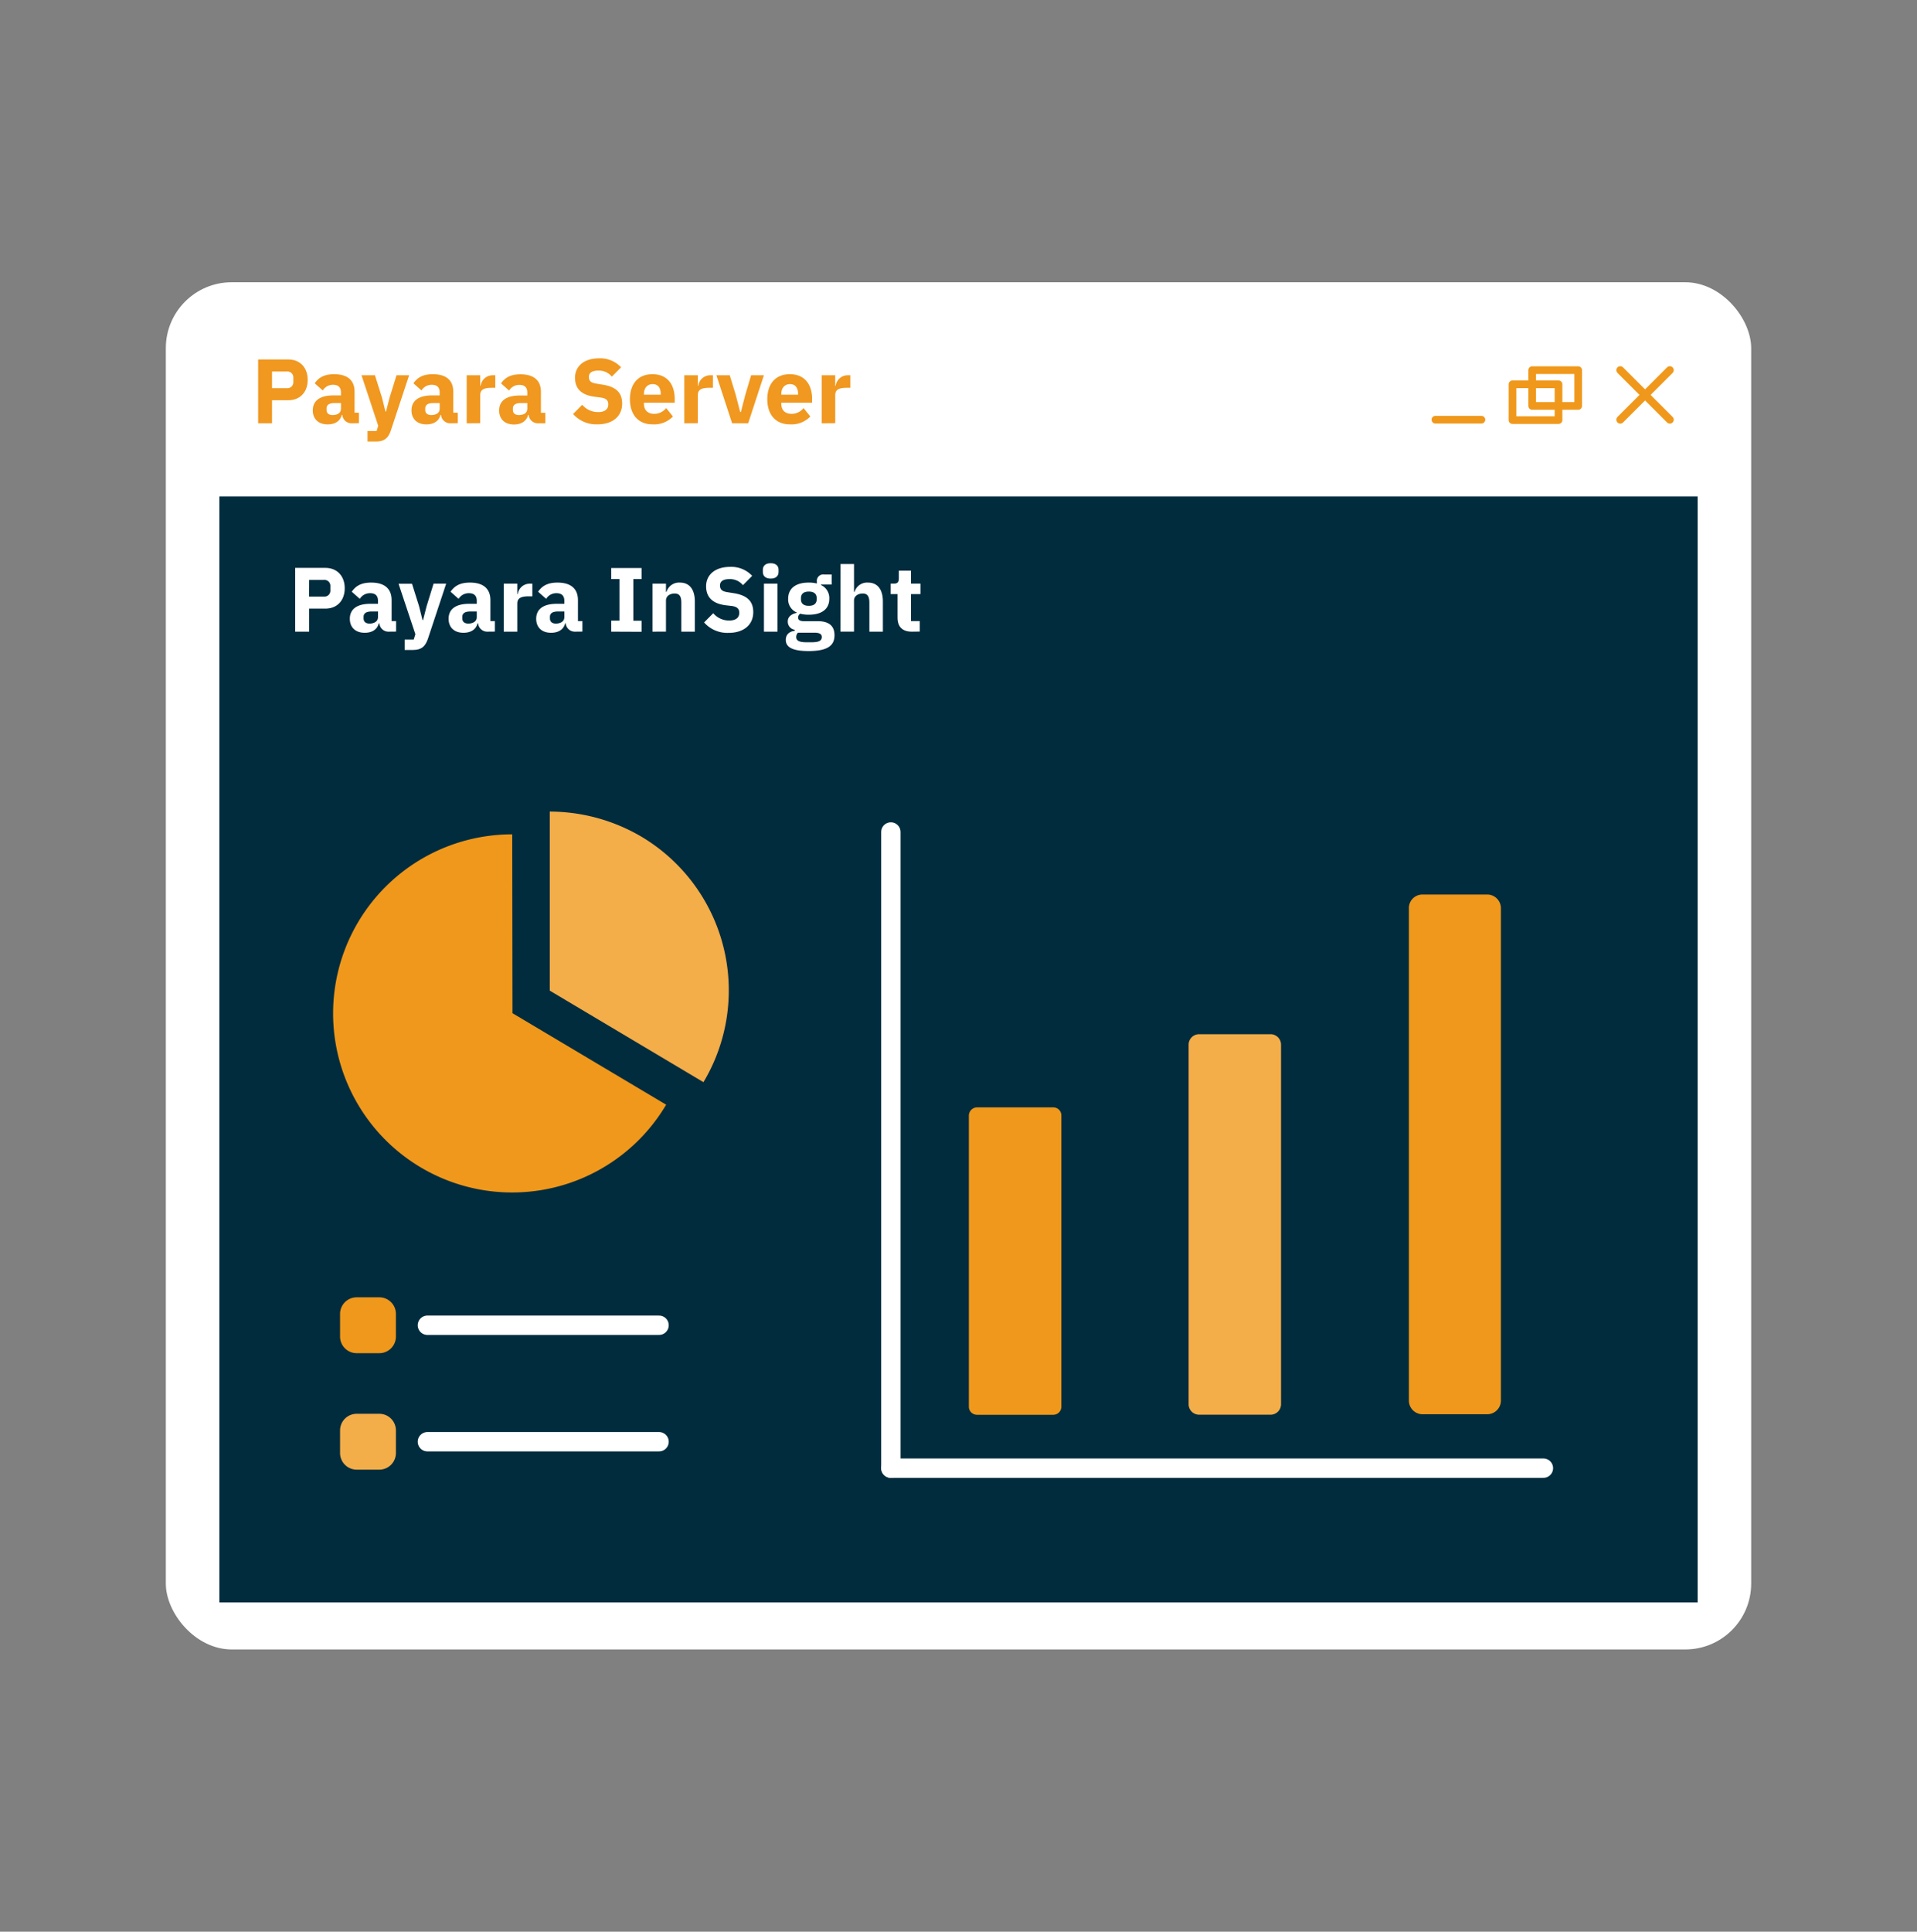 <svg id="Layer_1" data-name="Layer 1" xmlns="http://www.w3.org/2000/svg" xmlns:xlink="http://www.w3.org/1999/xlink" viewBox="0 0 731.77 737.22"><rect x="0" y="0" width="731.77" height="737.22" fill="#808080" stroke="none"/><defs><style>.cls-1,.cls-10,.cls-11,.cls-9{fill:none;}.cls-15,.cls-2{fill:#fff;}.cls-3{fill:#002c3e;}.cls-4{fill:#f09820;}.cls-5,.cls-7{fill:#f0981b;}.cls-5,.cls-6{fill-rule:evenodd;}.cls-6,.cls-8{fill:#f3ad49;}.cls-9{stroke:#fff;stroke-width:7.39px;}.cls-10,.cls-11,.cls-9{stroke-linecap:round;stroke-linejoin:round;}.cls-10,.cls-11{stroke:#f0981b;}.cls-10{stroke-width:3px;}.cls-11{stroke-width:2.93px;}.cls-12{clip-path:url(#clip-path);}.cls-13{opacity:0.5;}.cls-14{clip-path:url(#clip-path-2);}.cls-15{opacity:0.3;}</style><clipPath id="clip-path"><rect class="cls-1" x="57.69" y="-544.9" width="353.68" height="346.13" rx="27.12"/></clipPath><clipPath id="clip-path-2"><rect class="cls-1" x="-52.27" y="-561.42" width="608.75" height="379.18"/></clipPath></defs><rect class="cls-2" x="63.3" y="107.72" width="605.17" height="521.78" rx="25.15"/><rect class="cls-3" x="83.74" y="189.48" width="564.3" height="422.09"/><path class="cls-4" d="M98.54,161.54V137.19h11.51c4.54,0,7.4,3.17,7.4,7.78s-2.86,7.78-7.4,7.78h-6.21v8.79Zm5.3-13.4h5.58a2.26,2.26,0,0,0,2.55-2.4V144.2a2.26,2.26,0,0,0-2.55-2.41h-5.58Z"/><path class="cls-4" d="M134.16,161.54a3.49,3.49,0,0,1-3.49-3.21h-.21c-.56,2.37-2.58,3.63-5.37,3.63-3.66,0-5.69-2.17-5.69-5.34,0-3.87,3-5.72,7.85-5.72h2.9v-1.15c0-1.78-.88-2.9-3-2.9a4.51,4.51,0,0,0-3.94,2.17l-3.07-2.73c1.47-2.16,3.56-3.48,7.4-3.48,5.16,0,7.81,2.37,7.81,6.69v8H137v4Zm-4-5.55v-2.16h-2.51c-2,0-3,.73-3,2.06v.52c0,1.33.87,2,2.41,2C128.72,158.36,130.15,157.67,130.15,156Z"/><path class="cls-4" d="M151.36,143.22h4.81l-7,21.14c-.95,2.83-2.48,4.15-5.62,4.15H140.3v-4h3.45l.63-2L138,143.22h5.13l2.69,8.55,1.32,5.3h.21l1.36-5.3Z"/><path class="cls-4" d="M171.84,161.54a3.49,3.49,0,0,1-3.49-3.21h-.21c-.56,2.37-2.58,3.63-5.37,3.63-3.66,0-5.69-2.17-5.69-5.34,0-3.87,3-5.72,7.85-5.72h2.9v-1.15c0-1.78-.88-2.9-3-2.9a4.51,4.51,0,0,0-3.94,2.17l-3.07-2.73c1.47-2.16,3.56-3.48,7.39-3.48,5.17,0,7.82,2.37,7.82,6.69v8h1.71v4Zm-4-5.55v-2.16h-2.52c-2,0-3,.73-3,2.06v.52c0,1.33.87,2,2.41,2C166.4,158.36,167.83,157.67,167.83,156Z"/><path class="cls-4" d="M178.15,161.54V143.22h5.17v4h.17a4.6,4.6,0,0,1,4.68-4h.9V148h-1.29c-3,0-4.46.66-4.46,2.79v10.71Z"/><path class="cls-4" d="M205.29,161.54a3.49,3.49,0,0,1-3.48-3.21h-.21C201,160.7,199,162,196.23,162c-3.67,0-5.69-2.17-5.69-5.34,0-3.87,3-5.72,7.85-5.72h2.89v-1.15c0-1.78-.87-2.9-3-2.9a4.51,4.51,0,0,0-3.94,2.17l-3.07-2.73c1.46-2.16,3.55-3.48,7.39-3.48,5.16,0,7.82,2.37,7.82,6.69v8h1.7v4Zm-4-5.55v-2.16h-2.51c-2,0-3,.73-3,2.06v.52c0,1.33.87,2,2.4,2C199.85,158.36,201.28,157.67,201.28,156Z"/><path class="cls-4" d="M218.76,158l3.49-3.52a7.93,7.93,0,0,0,6.11,2.79c2.58,0,3.83-1.15,3.83-2.93,0-1.32-.56-2.3-2.82-2.61l-2.41-.32c-5.13-.66-7.46-3.17-7.46-7.25,0-4.36,3.41-7.4,9.13-7.4a10.84,10.84,0,0,1,8.45,3.42l-3.53,3.56a6.36,6.36,0,0,0-5.23-2.3c-2.37,0-3.52.9-3.52,2.37,0,1.67.87,2.3,2.89,2.61l2.41.39c5,.8,7.39,3,7.39,7.22,0,4.67-3.41,7.92-9.48,7.92A11.83,11.83,0,0,1,218.76,158Z"/><path class="cls-4" d="M240.46,152.36c0-5.79,3.07-9.55,8.58-9.55,6.07,0,8.51,4.39,8.51,9.34v1.54H245.8V154c0,2.41,1.29,3.94,4,3.94a5.81,5.81,0,0,0,4.5-2.2l2.58,3.21a9.92,9.92,0,0,1-7.68,3C243.64,162,240.46,158.22,240.46,152.36Zm5.34-2v.27h6.42v-.31c0-2.23-1-3.73-3.07-3.73S245.8,148.11,245.8,150.38Z"/><path class="cls-4" d="M261.22,161.54V143.22h5.16v4h.18a4.59,4.59,0,0,1,4.67-4h.91V148h-1.29c-3,0-4.47.66-4.47,2.79v10.71Z"/><path class="cls-4" d="M279.47,161.54l-6-18.32h5.09l2.27,7.4,1.71,6.63h.27l1.71-6.63,2.2-7.4h4.88l-6,18.32Z"/><path class="cls-4" d="M292.9,152.36c0-5.79,3.07-9.55,8.58-9.55,6.07,0,8.51,4.39,8.51,9.34v1.54H298.24V154c0,2.41,1.29,3.94,4,3.94a5.8,5.8,0,0,0,4.5-2.2l2.58,3.21a9.9,9.9,0,0,1-7.67,3C296.07,162,292.9,158.22,292.9,152.36Zm5.34-2v.27h6.41v-.31c0-2.23-1-3.73-3.07-3.73S298.24,148.11,298.24,150.38Z"/><path class="cls-4" d="M313.66,161.54V143.22h5.16v4H319a4.6,4.6,0,0,1,4.68-4h.9V148h-1.29c-3,0-4.46.66-4.46,2.79v10.71Z"/><path class="cls-2" d="M112.68,241.07V216.73h11.51c4.54,0,7.4,3.17,7.4,7.78s-2.86,7.77-7.4,7.77H118v8.79Zm5.3-13.39h5.58a2.26,2.26,0,0,0,2.55-2.41v-1.53a2.26,2.26,0,0,0-2.55-2.41H118Z"/><path class="cls-2" d="M148.3,241.07a3.48,3.48,0,0,1-3.49-3.2h-.21c-.56,2.37-2.58,3.62-5.37,3.62-3.66,0-5.69-2.16-5.69-5.33,0-3.88,3-5.72,7.85-5.72h2.9v-1.16c0-1.77-.87-2.89-3-2.89a4.52,4.52,0,0,0-3.94,2.16l-3.07-2.72c1.47-2.16,3.56-3.49,7.4-3.49,5.16,0,7.81,2.38,7.81,6.7v8h1.71v4Zm-4-5.54v-2.16h-2.51c-2,0-3,.73-3,2V236c0,1.32.87,2,2.41,2C142.86,237.9,144.29,237.2,144.29,235.53Z"/><path class="cls-2" d="M165.5,222.76h4.81l-7,21.14c-1,2.83-2.48,4.15-5.62,4.15h-3.21v-4h3.45l.63-2-6.42-19.26h5.13l2.69,8.55,1.32,5.3h.21l1.36-5.3Z"/><path class="cls-2" d="M186,241.07a3.48,3.48,0,0,1-3.49-3.2h-.21c-.56,2.37-2.58,3.62-5.37,3.62-3.66,0-5.69-2.16-5.69-5.33,0-3.88,3-5.72,7.85-5.72H182v-1.16c0-1.77-.88-2.89-3-2.89a4.52,4.52,0,0,0-3.94,2.16l-3.07-2.72c1.47-2.16,3.56-3.49,7.4-3.49,5.16,0,7.81,2.38,7.81,6.7v8h1.71v4Zm-4-5.54v-2.16h-2.52c-2,0-3,.73-3,2V236c0,1.32.87,2,2.41,2C180.54,237.9,182,237.2,182,235.53Z"/><path class="cls-2" d="M192.29,241.07V222.76h5.17v4h.17a4.6,4.6,0,0,1,4.68-4h.9v4.82h-1.29c-3,0-4.46.66-4.46,2.79v10.7Z"/><path class="cls-2" d="M219.43,241.07a3.48,3.48,0,0,1-3.48-3.2h-.21c-.56,2.37-2.58,3.62-5.37,3.62-3.67,0-5.69-2.16-5.69-5.33,0-3.88,3-5.72,7.85-5.72h2.89v-1.16c0-1.77-.87-2.89-3-2.89a4.52,4.52,0,0,0-3.94,2.16l-3.07-2.72c1.46-2.16,3.56-3.49,7.39-3.49,5.16,0,7.82,2.38,7.82,6.7v8h1.7v4Zm-4-5.54v-2.16h-2.51c-2,0-3,.73-3,2V236c0,1.32.87,2,2.4,2C214,237.9,215.42,237.2,215.42,235.53Z"/><path class="cls-2" d="M233.32,241.07v-4.22h3.14V221h-3.14v-4.22H244.9V221h-3.14v15.9h3.14v4.22Z"/><path class="cls-2" d="M249.06,241.07V222.76h5.16v3.11h.21a5,5,0,0,1,5.09-3.53c3.73,0,5.72,2.65,5.72,7.26v11.47h-5.16V230c0-2.34-.66-3.49-2.55-3.49-1.67,0-3.31.87-3.31,2.69v11.85Z"/><path class="cls-2" d="M268.77,237.55l3.49-3.52a7.92,7.92,0,0,0,6.1,2.79c2.58,0,3.84-1.15,3.84-2.93,0-1.33-.56-2.3-2.83-2.62L277,231c-5.12-.66-7.46-3.18-7.46-7.26,0-4.36,3.42-7.39,9.14-7.39a10.83,10.83,0,0,1,8.44,3.42l-3.52,3.56a6.35,6.35,0,0,0-5.24-2.31c-2.37,0-3.52.91-3.52,2.38,0,1.67.87,2.3,2.9,2.61l2.4.38c5,.81,7.4,3,7.4,7.23,0,4.67-3.42,7.91-9.49,7.91A11.84,11.84,0,0,1,268.77,237.55Z"/><path class="cls-2" d="M291.2,218.26v-.77c0-1.46.91-2.54,3-2.54s3,1.08,3,2.54v.77c0,1.47-.91,2.55-3,2.55S291.2,219.73,291.2,218.26Zm.42,4.5h5.16v18.31h-5.16Z"/><path class="cls-2" d="M308.64,248.47c-6.35,0-8.68-1.6-8.68-4.26,0-2,1.29-3.2,3.42-3.48v-.39a3.09,3.09,0,0,1-2.66-3.21c0-1.92,1.71-2.89,3.42-3.24v-.14a5.41,5.41,0,0,1-3.28-5.23c0-3.7,2.58-6.18,7.85-6.18a12.32,12.32,0,0,1,3.11.35V222a2.44,2.44,0,0,1,2.75-2.75h2.9v3.84h-4.05v.21a5.41,5.41,0,0,1,3.14,5.23c0,3.66-2.55,6.07-7.85,6.07a12.62,12.62,0,0,1-3.24-.39,1.72,1.72,0,0,0-.8,1.47c0,.87.62,1.39,2.19,1.39h5.31c4.46,0,6.38,2,6.38,5.34C318.55,246.27,316.11,248.47,308.64,248.47Zm2.24-7H304.6a2.32,2.32,0,0,0-.67,1.64c0,1.32,1.05,2,3.84,2h2.09c2.79,0,3.84-.63,3.84-2C313.7,242.05,312.93,241.46,310.88,241.46Zm.87-12.77v-.42c0-1.6-1-2.51-3-2.51s-3,.91-3,2.51v.42c0,1.61,1,2.51,3,2.51S311.75,230.3,311.75,228.69Z"/><path class="cls-2" d="M320.85,215.26H326v10.61h.21a5,5,0,0,1,5.09-3.53c3.73,0,5.72,2.65,5.72,7.26v11.47h-5.16V230c0-2.34-.67-3.49-2.55-3.49-1.67,0-3.31.87-3.31,2.69v11.85h-5.17Z"/><path class="cls-2" d="M348.07,241.07c-3.56,0-5.45-1.84-5.45-5.33v-9H340v-4h1.29c1.4,0,1.82-.7,1.82-1.95v-3h4.64v4.95h3.62v4h-3.62v10.29h3.34v4Z"/><path id="path4414" class="cls-5" d="M195.53,318.42A68.34,68.34,0,1,0,254.29,421.6l-58.67-34.93-.09-68.25Z"/><path id="path4416" class="cls-6" d="M209.87,309.73v68.34L268.53,413A68.27,68.27,0,0,0,245,319.4a69.27,69.27,0,0,0-35.11-9.67Z"/><path class="cls-7" d="M136.12,495.11h8.71a6.34,6.34,0,0,1,6.3,6.31v8.71a6.34,6.34,0,0,1-6.3,6.3h-8.71a6.35,6.35,0,0,1-6.31-6.3v-8.71A6.35,6.35,0,0,1,136.12,495.11Z"/><path class="cls-8" d="M136.12,539.56h8.71a6.34,6.34,0,0,1,6.3,6.3v8.71a6.35,6.35,0,0,1-6.3,6.31h-8.71a6.36,6.36,0,0,1-6.31-6.31v-8.71A6.35,6.35,0,0,1,136.12,539.56Z"/><line class="cls-9" x1="163.15" y1="505.77" x2="251.58" y2="505.77"/><line class="cls-9" x1="163.15" y1="550.22" x2="251.58" y2="550.22"/><g id="g5149"><path id="rect5096-4" class="cls-7" d="M373,422.62h29a3.08,3.08,0,0,1,3.15,3.16v111a3.08,3.08,0,0,1-3.15,3.16H373a3.09,3.09,0,0,1-3.16-3.16v-111A3.18,3.18,0,0,1,373,422.62Z"/><path id="rect5096-5" class="cls-8" d="M457.63,394.7h27.48a4,4,0,0,1,3.9,3.9V536a4,4,0,0,1-3.9,3.91H457.63a4,4,0,0,1-3.9-3.91V398.6A4,4,0,0,1,457.63,394.7Z"/><path id="rect5096-5-5" class="cls-7" d="M543.06,341.39h24.63a5.23,5.23,0,0,1,5.25,5.26V534.48a5.23,5.23,0,0,1-5.25,5.26H543.06a5.23,5.23,0,0,1-5.25-5.26V346.8A5.17,5.17,0,0,1,543.06,341.39Z"/></g><line class="cls-9" x1="340.07" y1="317.52" x2="340.07" y2="560.31"/><line class="cls-9" x1="340.07" y1="560.31" x2="589.16" y2="560.31"/><line class="cls-10" x1="637.42" y1="141.26" x2="618.5" y2="160.17"/><line class="cls-10" x1="637.42" y1="160.17" x2="618.5" y2="141.26"/><rect class="cls-11" x="577.36" y="146.66" width="17.57" height="13.66"/><rect class="cls-11" x="584.87" y="141.26" width="17.57" height="13.66"/><line class="cls-11" x1="547.93" y1="160.17" x2="565.5" y2="160.17"/><g class="cls-12"><g class="cls-13"><g class="cls-14"><path class="cls-15" d="M531.06-564.6,133,3.64A488,488,0,0,1,95.9-31a488.85,488.85,0,0,1-47.81-57.9L393-592.28c21.62,5.87,41.57,10.55,59.47,14.3,16.19,3.4,35,7,56,10.17C517.59-566.42,525.3-565.36,531.06-564.6Z"/></g></g></g></svg>